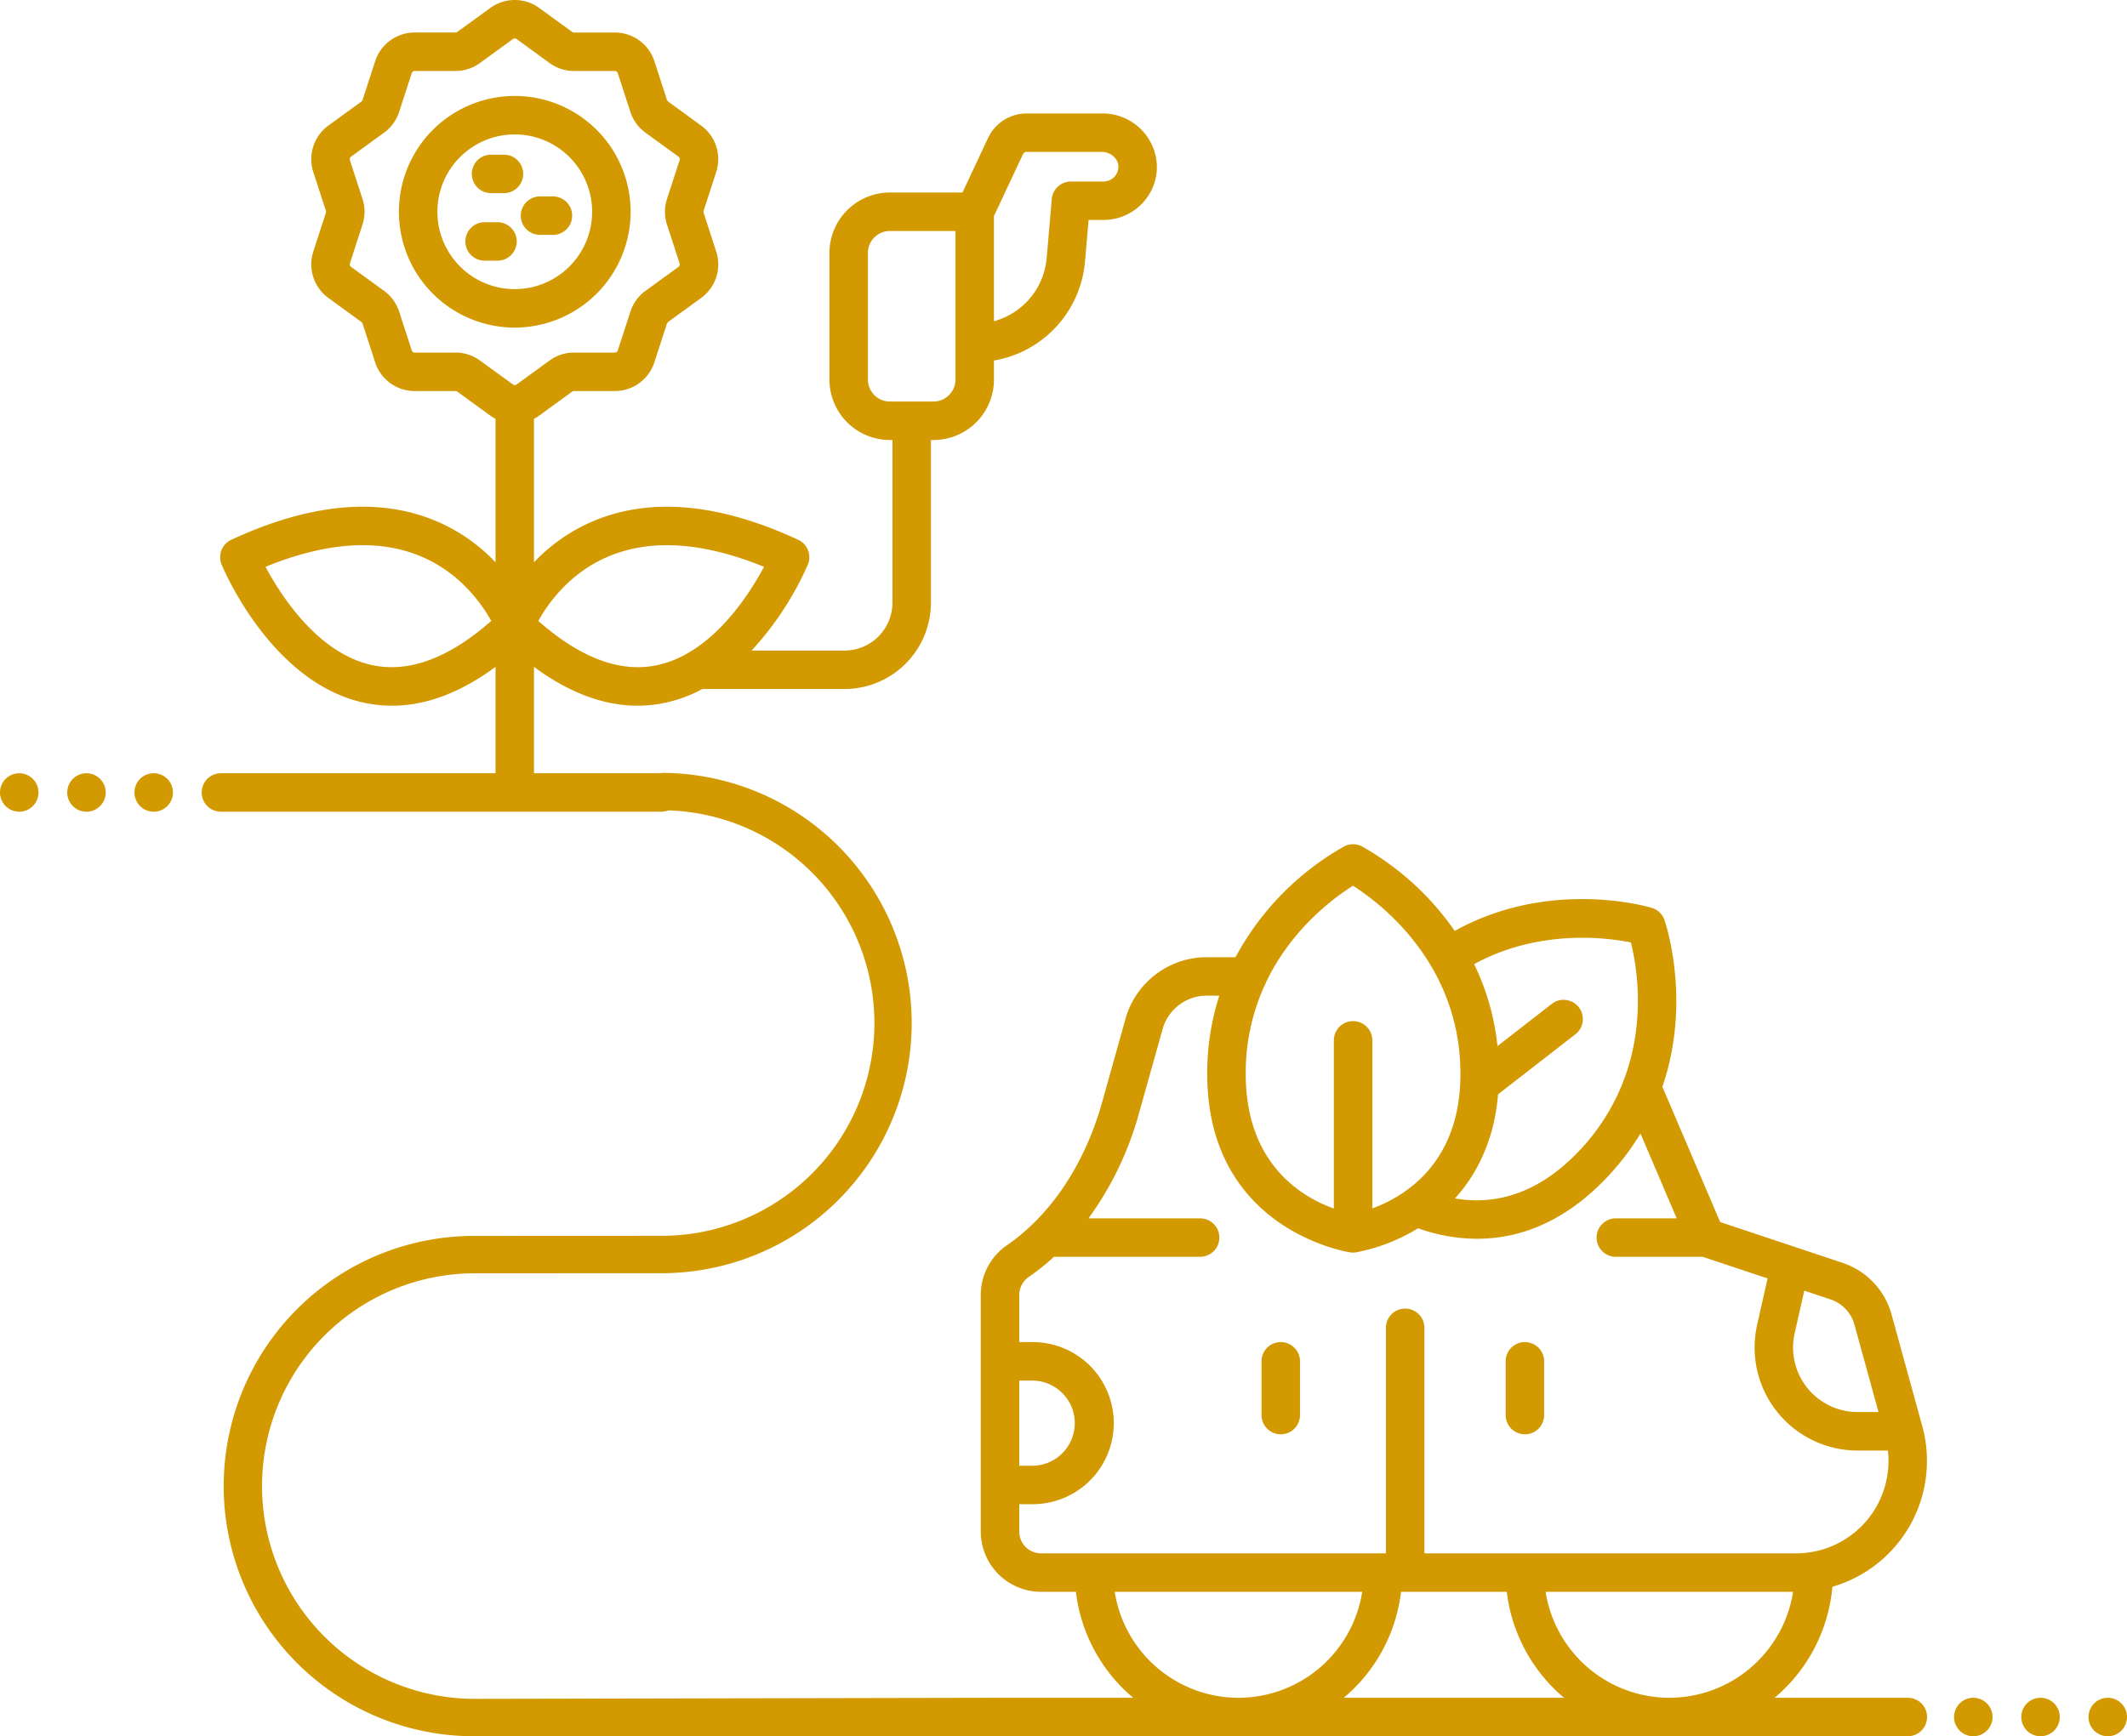 <svg xmlns="http://www.w3.org/2000/svg" xmlns:xlink="http://www.w3.org/1999/xlink" width="609" height="497.26" viewBox="0 0 609 497.26"><defs><clipPath id="clip-path"><rect id="Rectangle_255" data-name="Rectangle 255" width="609" height="497.259" fill="#d29901"></rect></clipPath></defs><g id="Groupe_226" data-name="Groupe 226" transform="translate(0 -0.005)"><g id="Groupe_225" data-name="Groupe 225" transform="translate(0 0.005)" clip-path="url(#clip-path)"><path id="Trac&#xE9;_2210" data-name="Trac&#xE9; 2210" d="M300.992,89.632a33.17,33.17,0,1,0-33.172,33.173,33.209,33.209,0,0,0,33.172-33.173M267.82,111.789a22.154,22.154,0,1,1,22.156-22.157,22.178,22.178,0,0,1-22.156,22.157" transform="translate(-120.434 -28.983)" fill="#d29901"></path><path id="Trac&#xE9;_2211" data-name="Trac&#xE9; 2211" d="M286.729,91.011h-3.69a5.508,5.508,0,0,0,0,11.016h3.69a5.508,5.508,0,1,0,0-11.016" transform="translate(-142.441 -46.713)" fill="#d29901"></path><path id="Trac&#xE9;_2212" data-name="Trac&#xE9; 2212" d="M315.538,115.577h-3.691a5.508,5.508,0,0,0,0,11.016h3.691a5.508,5.508,0,0,0,0-11.016" transform="translate(-157.226 -59.321)" fill="#d29901"></path><path id="Trac&#xE9;_2213" data-name="Trac&#xE9; 2213" d="M282.938,130.749h-3.69a5.508,5.508,0,0,0,0,11.016h3.69a5.508,5.508,0,1,0,0-11.016" transform="translate(-140.495 -67.108)" fill="#d29901"></path><path id="Trac&#xE9;_2214" data-name="Trac&#xE9; 2214" d="M747.556,789.668a5.507,5.507,0,0,0-5.508,5.508v15.392a5.508,5.508,0,0,0,11.016,0V795.176a5.507,5.507,0,0,0-5.508-5.508" transform="translate(-380.85 -405.293)" fill="#d29901"></path><path id="Trac&#xE9;_2215" data-name="Trac&#xE9; 2215" d="M891.16,816.077a5.507,5.507,0,0,0,5.508-5.508V795.176a5.508,5.508,0,1,0-11.016,0v15.392a5.507,5.507,0,0,0,5.508,5.508" transform="translate(-454.554 -405.293)" fill="#d29901"></path><path id="Trac&#xE9;_2216" data-name="Trac&#xE9; 2216" d="M607.135,486.248H569a46.918,46.918,0,0,0,16.542-31.8,37.536,37.536,0,0,0,25.735-45.984l-.038-.139c0-.016-.008-.031-.013-.046L602.492,376.5a21.626,21.626,0,0,0-14.039-14.814L553.409,350,536.86,311.258c8.377-24.373,1.035-46.5.605-47.753a5.5,5.5,0,0,0-3.62-3.486c-1.248-.378-29.234-8.509-56.44,6.6A79.936,79.936,0,0,0,450.814,242.4a5.486,5.486,0,0,0-5.024,0,79.8,79.8,0,0,0-31.149,31.747h-8.3a24.153,24.153,0,0,0-23.173,17.571l-6.719,23.98c-4.965,17.713-14.652,32.26-27.277,40.964a17.267,17.267,0,0,0-7.466,14.212v67.774A17.275,17.275,0,0,0,358.966,455.9h9.981a46.838,46.838,0,0,0,16.393,30.345H347.219l-150.363.308a60.938,60.938,0,1,1,0-121.876l53.423-.025a71.647,71.647,0,0,0,0-143.294v.1H213.787V191c10.024,7.394,19.941,11.118,29.639,11.118a37.561,37.561,0,0,0,7.816-.817A40.585,40.585,0,0,0,262,197.342h40.7a24.763,24.763,0,0,0,24.733-24.733V126.021h.748a17.316,17.316,0,0,0,17.3-17.294v-5.462a31.493,31.493,0,0,0,26.078-28.485L372.577,63h4.3a15.315,15.315,0,0,0,11.065-4.755,15.131,15.131,0,0,0,4.169-11.306A15.538,15.538,0,0,0,376.326,32.5H354.842A12.222,12.222,0,0,0,343.809,39.5l-7.34,15.642h-20.8a17.316,17.316,0,0,0-17.294,17.3v36.281a17.312,17.312,0,0,0,17.294,17.294h.748v46.588A13.732,13.732,0,0,1,302.7,186.326H276.084A89.492,89.492,0,0,0,292.2,161.7a5.5,5.5,0,0,0-2.77-7.1c-22.324-10.36-41.892-12.227-58.175-5.556a50.592,50.592,0,0,0-17.471,12V119.952a12.086,12.086,0,0,0,1.5-.923l9.429-6.854a.9.9,0,0,1,.538-.177h11.662a11.9,11.9,0,0,0,11.345-8.241l3.6-11.092s.328-.446.328-.452l9.435-6.858a11.883,11.883,0,0,0,4.33-13.324l-3.6-11.091a.919.919,0,0,1,0-.565l3.6-11.086a11.908,11.908,0,0,0-4.33-13.34L252.193,29.1l-.328-.446-3.6-11.1a11.9,11.9,0,0,0-11.345-8.235H225.255a.9.9,0,0,1-.533-.172l-9.44-6.863a11.908,11.908,0,0,0-14.013.005L191.841,9.14a.9.9,0,0,1-.538.177H179.642a11.891,11.891,0,0,0-11.34,8.241l-3.6,11.081a.935.935,0,0,1-.333.457l-9.446,6.864A11.913,11.913,0,0,0,150.6,49.284l3.609,11.1a.933.933,0,0,1-.005.554l-3.6,11.1a11.907,11.907,0,0,0,4.33,13.319l9.435,6.853a.934.934,0,0,1,.334.458l3.6,11.1A11.9,11.9,0,0,0,179.642,112H191.3a.869.869,0,0,1,.533.177l9.435,6.848a11.966,11.966,0,0,0,1.5.927v41.09a50.586,50.586,0,0,0-17.472-12c-16.287-6.675-35.862-4.8-58.174,5.556a5.5,5.5,0,0,0-2.771,7.1c.571,1.388,14.335,34.007,40.967,39.606a37.911,37.911,0,0,0,7.811.812c9.7,0,19.615-3.724,29.639-11.118v30.461h-78.62a5.508,5.508,0,1,0,0,11.016H250.278a5.493,5.493,0,0,0,1.981-.372,60.936,60.936,0,0,1-1.981,121.841l-53.423.025a71.647,71.647,0,1,0,0,143.293H607.135a5.508,5.508,0,0,0,0-11.016M345.477,61.882l8.305-17.7a1.181,1.181,0,0,1,1.06-.667h21.484c2.48,0,4.663,1.829,4.776,4a4.23,4.23,0,0,1-4.227,4.47h-9.349a5.508,5.508,0,0,0-5.487,5.035l-1.457,16.809A20.567,20.567,0,0,1,345.477,92ZM315.666,115a6.287,6.287,0,0,1-6.277-6.278V72.446a6.289,6.289,0,0,1,6.277-6.283h18.795v42.564A6.289,6.289,0,0,1,328.178,115Zm-80.089,44.173c12.109-4.911,26.916-3.824,44.071,3.168-4.481,8.375-15.131,24.926-30.7,28.186-10.511,2.184-21.892-2.081-33.931-12.695,2.706-4.868,9.059-14,20.565-18.66m-67.959,31.354c-15.578-3.254-26.228-19.811-30.709-28.186,17.16-7,31.962-8.08,44.071-3.168,11.506,4.658,17.859,13.792,20.565,18.66-12.044,10.613-23.458,14.873-33.926,12.695m40.128-80.422-9.44-6.853a11.844,11.844,0,0,0-7-2.275H179.642a.9.9,0,0,1-.862-.624l-3.6-11.1a11.859,11.859,0,0,0-4.33-5.955l-9.435-6.853a.912.912,0,0,1-.334-1.022l3.6-11.086a11.816,11.816,0,0,0,0-7.37l-3.6-11.086a.91.91,0,0,1,.329-1.022L170.852,38a11.851,11.851,0,0,0,4.325-5.955l3.6-11.085a.9.9,0,0,1,.862-.63H191.3a11.837,11.837,0,0,0,7.009-2.281l9.429-6.853a.913.913,0,0,1,1.071-.005l9.44,6.864a11.844,11.844,0,0,0,7,2.275h11.662a.9.9,0,0,1,.866.625l3.6,11.081a12,12,0,0,0,4.336,5.976l9.435,6.847a.91.91,0,0,1,.329,1.022l-3.6,11.081a11.8,11.8,0,0,0-.006,7.375l3.6,11.1a.9.9,0,0,1-.329,1.011L245.722,83.3a11.771,11.771,0,0,0-4.335,5.966l-3.6,11.086a.9.9,0,0,1-.866.63H225.255a11.871,11.871,0,0,0-7.009,2.275l-9.434,6.858a.905.905,0,0,1-1.066-.005m366.99,271.752,2.758-12.218,7.473,2.49a10.625,10.625,0,0,1,6.9,7.28l6.873,25h-5.975a18.491,18.491,0,0,1-18.03-22.554m-61.8-93.378a5.506,5.506,0,0,0-7.73-.971L489.649,299.6a70.073,70.073,0,0,0-6.684-23.466c18.463-10.1,37.79-7.64,44.887-6.218,1.578,6.306,4.342,22.089-1.828,38.888a5.553,5.553,0,0,0-.448,1.183,60.589,60.589,0,0,1-13.028,20.128c-12.42,12.854-24.969,14.878-35.076,13.114a45.665,45.665,0,0,0,5.431-7.338c.062-.1.122-.21.183-.313.128-.218.255-.437.38-.659q.215-.38.424-.767l.016-.031a50.937,50.937,0,0,0,5.538-17.418l.034-.246c.054-.4.106-.808.152-1.218.016-.138.029-.278.044-.417.049-.463.1-.929.137-1.4l22.151-17.205a5.5,5.5,0,0,0,.974-7.727m-90.1-5.976a5.471,5.471,0,0,0,.529-1.145c7.322-15.4,19.6-24.354,24.915-27.686,6.045,3.839,21.43,15.241,27.864,35.151l.039.122q.525,1.638.966,3.354.085.334.166.668c.084.344.167.689.245,1.038q.142.633.272,1.27c.049.241.094.484.141.727q.106.561.2,1.125c.032.189.066.376.1.567q.131.819.239,1.645c.023.174.043.35.065.525q.084.686.153,1.375c.015.149.032.3.045.446q.082.886.14,1.779c.008.124.013.249.02.373q.043.745.069,1.493c.005.164.011.327.016.492.017.614.027,1.229.026,1.847q0,.745-.021,1.471c0,.071-.005.14-.008.21-.013.431-.029.859-.051,1.281l0,.029c-.738,13.839-6.359,22.593-12.651,28.1-.083.071-.163.144-.246.215l-.048.04q-1.322,1.118-2.777,2.133c-.081.056-.15.123-.227.183a40.777,40.777,0,0,1-9.2,4.746V297.958a5.508,5.508,0,1,0-11.016,0V346.13c-9.189-3.29-25.183-12.714-25.234-38.455a60.4,60.4,0,0,1,5.275-25.166M352.727,395.4h3.7a12.194,12.194,0,1,1,0,24.388h-3.7Zm6.24,49.49a6.246,6.246,0,0,1-6.24-6.239V430.8h3.7a23.211,23.211,0,1,0,0-46.421h-3.7V370.873a6.257,6.257,0,0,1,2.7-5.143,67.87,67.87,0,0,0,7.244-5.777h41.84a5.508,5.508,0,0,0,0-11.016H372.554a93.41,93.41,0,0,0,14.507-30.268l6.718-23.977a13.1,13.1,0,0,1,12.566-9.529H410a72.277,72.277,0,0,0-3.454,22.533c.092,44.816,40.591,50.943,41,51,.041.006.083.008.125.013l.124.013c.167.016.336.026.5.026s.337-.01.5-.026l.124-.013c.042,0,.084-.007.125-.013a52.734,52.734,0,0,0,17.875-6.92,50.461,50.461,0,0,0,16.9,3.012c10.947,0,23.959-3.886,36.642-17.019a73.543,73.543,0,0,0,10.13-13.12l10.374,24.289H523.534a5.508,5.508,0,0,0,0,11.016h24.885l18.572,6.19-3,13.3a29.505,29.505,0,0,0,28.778,35.994h8.668a26.478,26.478,0,0,1-26.311,29.453h-106.4v-64.6a5.508,5.508,0,0,0-11.016,0v64.6H358.966Zm56.523,41.362A35.906,35.906,0,0,1,380.063,455.9h70.858a35.912,35.912,0,0,1-35.432,30.345m30.154,0A46.835,46.835,0,0,0,462.037,455.9h30.279a46.839,46.839,0,0,0,16.393,30.345Zm93.215,0A35.907,35.907,0,0,1,503.432,455.9H574.29a35.911,35.911,0,0,1-35.432,30.345" transform="translate(-60.893 -0.005)" fill="#d29901"></path><path id="Trac&#xE9;_2217" data-name="Trac&#xE9; 2217" d="M84.6,454.967a5.508,5.508,0,1,0,5.508,5.508,5.508,5.508,0,0,0-5.508-5.508" transform="translate(-40.595 -233.511)" fill="#d29901"></path><path id="Trac&#xE9;_2218" data-name="Trac&#xE9; 2218" d="M45.056,454.967a5.508,5.508,0,1,0,5.508,5.508,5.508,5.508,0,0,0-5.508-5.508" transform="translate(-20.298 -233.511)" fill="#d29901"></path><path id="Trac&#xE9;_2219" data-name="Trac&#xE9; 2219" d="M5.508,454.967a5.508,5.508,0,1,0,5.508,5.508,5.508,5.508,0,0,0-5.508-5.508" transform="translate(0 -233.511)" fill="#d29901"></path><path id="Trac&#xE9;_2220" data-name="Trac&#xE9; 2220" d="M1234.012,998.948a5.508,5.508,0,1,0,5.508,5.508,5.508,5.508,0,0,0-5.508-5.508" transform="translate(-630.52 -512.705)" fill="#d29901"></path><path id="Trac&#xE9;_2221" data-name="Trac&#xE9; 2221" d="M1194.465,998.948a5.508,5.508,0,1,0,5.508,5.508,5.508,5.508,0,0,0-5.508-5.508" transform="translate(-610.223 -512.705)" fill="#d29901"></path><path id="Trac&#xE9;_2222" data-name="Trac&#xE9; 2222" d="M1154.917,998.948a5.508,5.508,0,1,0,5.508,5.508,5.508,5.508,0,0,0-5.508-5.508" transform="translate(-589.925 -512.705)" fill="#d29901"></path></g></g></svg>